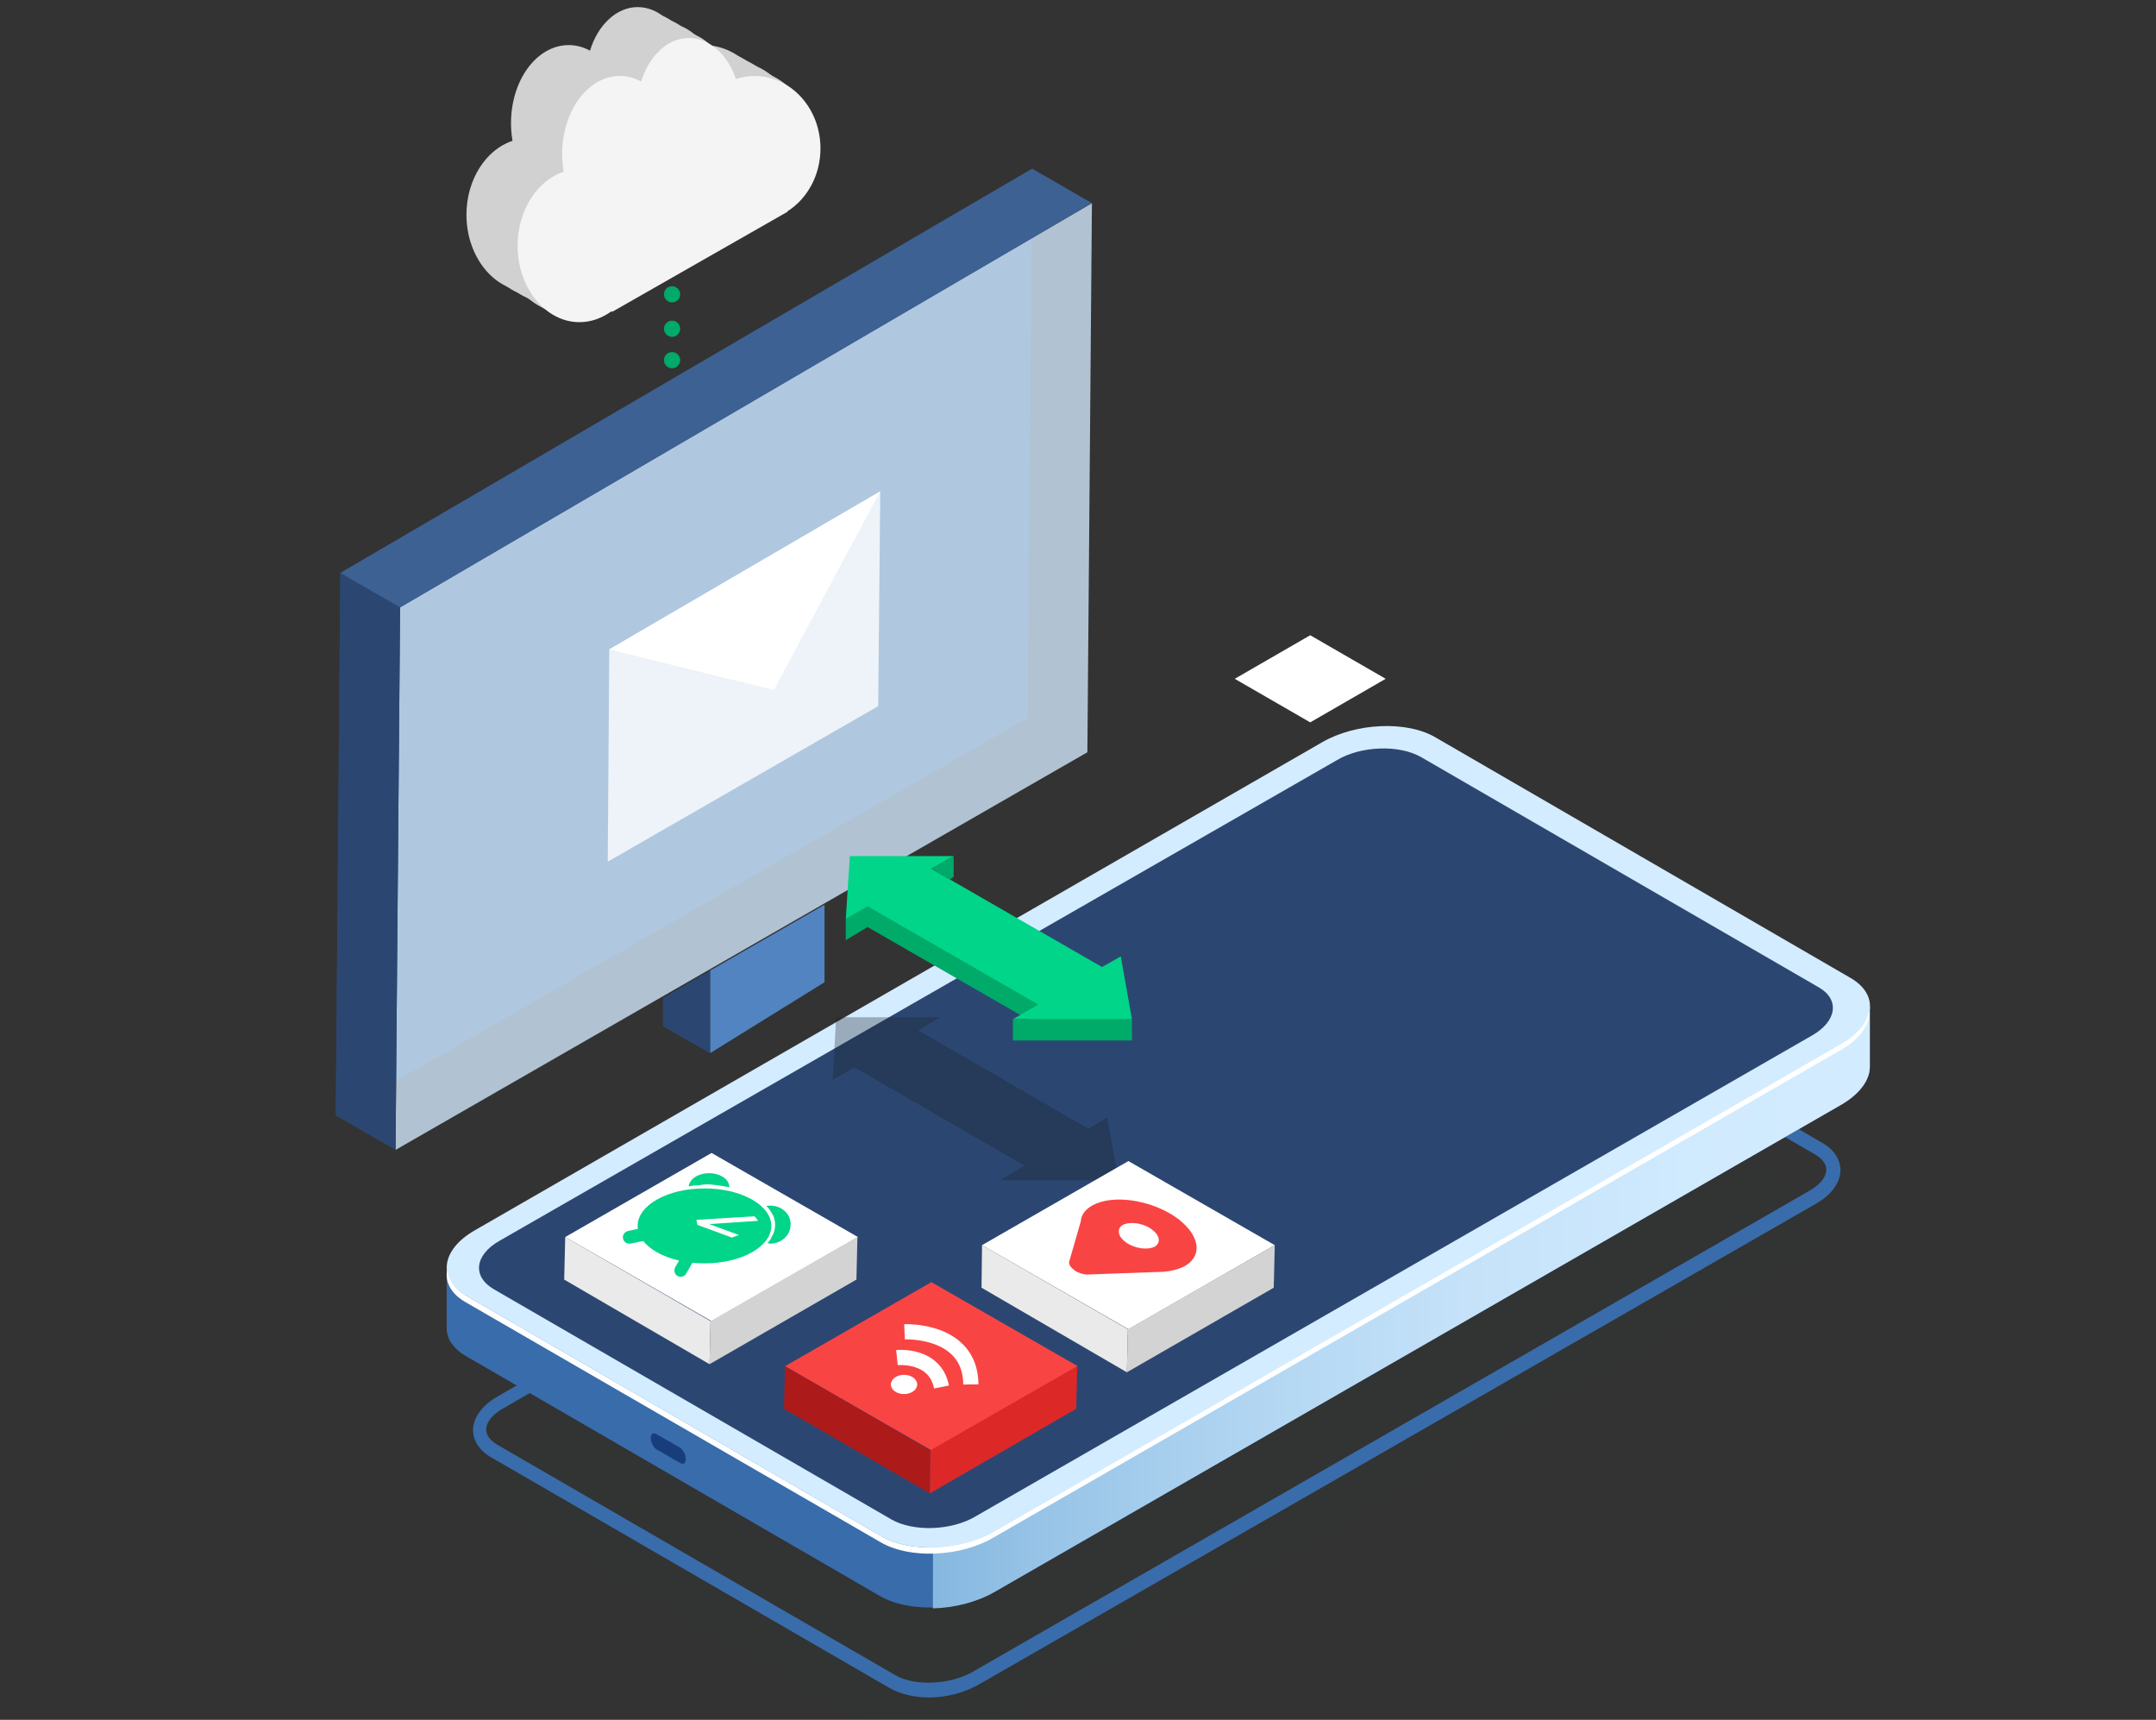 <?xml version="1.0" encoding="utf-8"?>
<!-- Generator: Adobe Illustrator 23.1.1, SVG Export Plug-In . SVG Version: 6.00 Build 0)  -->
<svg version="1.1" id="Ebene_1" xmlns="http://www.w3.org/2000/svg" xmlns:xlink="http://www.w3.org/1999/xlink" x="0px" y="0px"
	 viewBox="0 0 425.7 339.5" style="enable-background:new 0 0 425.7 339.5;" xml:space="preserve">
<rect x="0" y="0" width="425.7" height="339.5" fill="#333333" stroke="none"/>
<style type="text/css">
	.st0{fill:#2B4771;}
	.st1{opacity:0.78;fill:#D4ECFF;}
	.st2{opacity:0.78;fill:#FFFFFF;}
	.st3{fill:#FFFFFF;}
	.st4{fill:#3E6193;}
	.st5{fill:#5284C1;}
	.st6{display:none;fill:#B3E0FF;}
	.st7{opacity:5.000000e-02;fill:#202A30;enable-background:new    ;}
	.st8{fill:#396CAA;}
	.st9{fill:#173D7A;}
	.st10{fill:url(#SVGID_1_);}
	.st11{fill:#D4ECFF;}
	.st12{fill:#EAEAEA;}
	.st13{fill:#D3D3D3;}
	.st14{fill:#F94444;}
	.st15{fill:#AD1A1A;}
	.st16{fill:#DD2828;}
	.st17{fill:#00D589;}
	.st18{fill:none;stroke:#FFFFFF;stroke-width:3;stroke-miterlimit:10;}
	.st19{fill:#00AA69;}
	.st20{opacity:0.31;fill:#1B1E26;}
	.st21{fill:#D1D1D1;}
	.st22{fill:#F4F4F4;}
</style>
<polygon class="st0" points="203.8,33.3 203.8,33.3 67.2,113.1 66.3,220.2 202.9,141.7 "/>
<g>
	<polygon class="st1" points="215.6,40.1 215.6,40.1 79,119.9 78.1,227 214.7,148.5 	"/>
</g>
<g>
	<polygon class="st2" points="173.8,97 173.8,97 120.3,128.2 120,170.1 173.4,139.4 	"/>
</g>
<polygon class="st3" points="120.3,128.2 152.8,136.2 173.8,97 "/>
<polygon class="st0" points="79,119.9 67.2,113.1 66.3,220.2 78.1,227 "/>
<polygon class="st4" points="67.2,113.1 79,119.9 215.6,40.1 203.8,33.3 "/>
<polygon class="st5" points="140.2,191.6 162.8,178.6 162.8,193.9 140.2,207.9 "/>
<polygon class="st0" points="130.9,202.6 140.2,207.9 140.2,191.6 130.9,197 "/>
<g id="_x2014_ŽÓť_x5F_1">
	<rect x="85.4" y="123.4" class="st6" width="561.1" height="374.1"/>
	<g>
		<path class="st7" d="M359.1,237.8l-78.6-45.5c-4.3-2.4-11.8-2.2-16.6,0.7l-165.1,95c-5,2.8-5.5,7.1-1.2,9.6l78.6,45.5
			c4.3,2.4,11.8,2.2,16.6-0.7l165.1-94.9C362.7,244.6,363.3,240.3,359.1,237.8z"/>
		<path class="st8" d="M183.5,335.1c-3,0-5.8-0.7-7.9-1.9l-78.6-45.5c-2.3-1.3-3.6-3.3-3.6-5.4c0-2.4,1.8-4.9,4.8-6.6l165-94.9
			c5.4-3.1,13.4-3.4,18-0.7l78.6,45.5c2.3,1.3,3.6,3.3,3.6,5.4c0,2.4-1.8,4.9-4.8,6.6l-165.1,94.8
			C190.6,334.1,186.9,335.1,183.5,335.1z M273.1,180.9c-3.1,0-6.3,0.7-8.7,2.2L99.4,278c-2.2,1.2-3.4,2.8-3.4,4.2s1.2,2.4,2.2,3
			l78.6,45.5c3.8,2.2,10.8,1.9,15.3-0.7l165.1-94.9c2.2-1.2,3.4-2.8,3.4-4.2c0-1.4-1.2-2.4-2.2-3l-78.6-45.5
			C278,181.4,275.7,180.9,273.1,180.9z"/>
		<g>
			<g>
				<path class="st8" d="M173.8,315.1L92,267.7c-2.7-1.6-3.9-3.6-3.8-5.8l0,0v-11.9l4.6,5.3c0.3-0.2,0.6-0.4,0.9-0.6l167.4-96.3
					c6.6-3.8,16.6-4.2,22.4-0.9l80.7,46.8c1.6-1.8,5-5.5,5-5.5v11.6l0,0c0.1,2.6-1.8,5.4-5.5,7.6l-167.4,96.3
					C189.6,318,179.6,318.4,173.8,315.1z"/>
				<path class="st9" d="M129.6,286.1l4.7,2.7c0.7,0.4,1.1,0,1.1-0.8l0,0c0-0.8-0.5-1.8-1.1-2.2l-4.7-2.7c-0.7-0.4-1.1,0-1.1,0.8
					l0,0C128.5,284.7,129,285.7,129.6,286.1z"/>
				
					<linearGradient id="SVGID_1_" gradientUnits="userSpaceOnUse" x1="184.299" y1="203.205" x2="380.072" y2="203.205" gradientTransform="matrix(1 0 0 -1 0 439.527)">
					<stop  offset="0" style="stop-color:#86B8E0"/>
					<stop  offset="0.116" style="stop-color:#98C4E7"/>
					<stop  offset="0.326" style="stop-color:#B2D6F2"/>
					<stop  offset="0.54" style="stop-color:#C5E2F9"/>
					<stop  offset="0.761" style="stop-color:#D0EAFE"/>
					<stop  offset="1" style="stop-color:#D4ECFF"/>
				</linearGradient>
				<path class="st10" d="M261.1,158.4c6.6-3.8,16.6-4.2,22.4-0.9l80.7,46.8c1.6-1.8,5-5.5,5-5.5v11.6l0,0c0.1,2.6-1.8,5.4-5.5,7.6
					l-167.4,96.3c-3.5,2-7.9,3.1-12.1,3.2l0.2-114.7L261.1,158.4z"/>
				<path class="st11" d="M365.3,193l-81.8-47.4c-5.7-3.4-15.8-2.9-22.4,0.9L93.7,242.9c-6.6,3.8-7.4,9.6-1.6,12.9l81.8,47.4
					c5.7,3.4,15.8,2.9,22.4-0.9l167.4-96.3C370.4,202.1,371.1,196.3,365.3,193z"/>
				<path class="st3" d="M173.8,304.4L92,257.1c-3-1.7-4.2-4.1-3.7-6.5c0.2,2,1.4,3.8,3.8,5.2l81.8,47.4c5.7,3.4,15.8,2.9,22.4-0.9
					l167.4-96.3c3.2-1.9,5-4.2,5.4-6.5c0.2,2.6-1.7,5.5-5.5,7.7l-167.4,96.3C189.6,307.4,179.5,307.8,173.8,304.4z"/>
				<path class="st0" d="M359.1,194.9l-78.6-45.5c-4.3-2.4-11.8-2.2-16.6,0.7L98.7,244.9c-5,2.8-5.5,7.1-1.2,9.6l78.6,45.5
					c4.3,2.4,11.8,2.2,16.6-0.7l165.1-94.9C362.7,201.6,363.3,197.3,359.1,194.9z"/>
			</g>
		</g>
	</g>
</g>
<path class="st3" d="M111.6,244.2l28.9,16.6l28.9-16.6l-28.9-16.6L111.6,244.2z"/>
<polygon class="st12" points="140.3,260.8 140.3,260.8 111.6,244.2 111.4,252.6 140.1,269.3 "/>
<polygon class="st13" points="169.3,244.2 169.3,244.2 140.3,260.8 140.1,269.3 169.1,252.6 "/>
<path class="st14" d="M155,269.7l28.9,16.6l28.9-16.6l-28.9-16.6L155,269.7z"/>
<polygon class="st15" points="183.7,286.3 183.7,286.3 155,269.7 154.8,278.1 183.6,294.8 "/>
<polygon class="st16" points="212.7,269.7 212.7,269.7 183.7,286.3 183.6,294.8 212.5,278.1 "/>
<path class="st3" d="M243.8,134l14.9,8.6l14.9-8.6l-14.9-8.6L243.8,134z"/>
<g>
	<ellipse class="st17" cx="139.1" cy="242" rx="13.2" ry="7.4"/>
</g>
<g>
	<polygon class="st3" points="137.7,241.8 139.1,241.3 145.9,243.8 144.5,244.3 	"/>
</g>
<polygon class="st3" points="137.5,240.8 149,240.1 149.7,241 137.7,241.8 "/>
<path class="st17" d="M136.6,234.1c0.4-0.1,0.8-0.1,1.1-0.1c0.7-0.1,1.4-0.2,2.1-0.2c0.9,0,1.8,0.2,2.7,0.3c0.4,0.1,2.1,0.3,0.5,0.1
	c0.3,0,0.7,0.1,1,0.2c0,0,0-0.1,0-0.1c0-1.5-1.8-2.7-4-2.7c-2.2,0-3.9,1.2-4,2.6C136.2,234.2,136.4,234.1,136.6,234.1z"/>
<path class="st17" d="M152.1,238c-0.3,0-0.5,0-0.8,0.1c0.4,0.3,0.7,0.7,0.9,1.1c1.1,1.4,1.1,3.5,0.2,4.9c-0.2,0.5-0.5,1-0.9,1.3
	c0.2,0,0.4,0.1,0.6,0.1c2.2,0,4-1.7,4-3.7C156.2,239.7,154.4,238,152.1,238z"/>
<path class="st17" d="M127.4,244.9l-2.9,0.6c-0.7,0.1-1.3-0.3-1.5-1l0,0c-0.1-0.7,0.3-1.3,1-1.5l2.9-0.6c0.7-0.1,1.3,0.3,1.5,1l0,0
	C128.5,244.1,128,244.8,127.4,244.9z"/>
<path class="st17" d="M137,248.8l-1.5,2.6c-0.3,0.6-1.1,0.8-1.7,0.5l0,0c-0.6-0.3-0.8-1.1-0.5-1.7l1.5-2.6c0.3-0.6,1.1-0.8,1.7-0.5
	l0,0C137.2,247.4,137.4,248.2,137,248.8z"/>
<ellipse class="st3" cx="178.5" cy="273.3" rx="2.6" ry="1.9"/>
<path class="st18" d="M177.1,268c0,0,7.5-0.8,8.8,5.8"/>
<path class="st18" d="M178.6,262.9c0,0,13-0.6,13.1,10.4"/>
<g>
	<g>
		<polygon class="st19" points="223.5,205.3 221.3,192.9 217.6,195.1 183.9,175.7 177.9,173.1 167,181.4 167,185.6 171.3,183 
			205,202.4 200,205.3 		"/>
		<polygon class="st17" points="223.5,201.2 221.3,188.8 217.6,190.9 183.9,171.5 188.3,169 167.8,169 167,181.4 171.3,178.9 
			205,198.3 200,201.2 		"/>
		<polygon class="st20" points="220.9,233 218.6,220.6 214.9,222.8 181.3,203.4 185.7,200.8 165.1,200.8 164.4,213.2 168.7,210.7 
			202.3,230.1 197.4,233 		"/>
		<rect x="200" y="201.2" class="st19" width="23.5" height="4.2"/>
	</g>
	<polygon class="st19" points="188.3,169 188.3,173.1 187.5,173.6 183.9,171.5 	"/>
</g>
<path class="st3" d="M193.9,245.8l28.9,16.6l28.9-16.6l-28.9-16.6L193.9,245.8z"/>
<polygon class="st12" points="222.7,262.4 222.7,262.4 193.9,245.8 193.8,254.2 222.5,270.9 "/>
<polygon class="st13" points="251.7,245.8 251.7,245.8 222.7,262.4 222.5,270.9 251.5,254.2 "/>
<path class="st14" d="M233.8,250c3.9-2.1,3.1-6.5-1.9-9.9c-5-3.3-12.2-4.3-16.1-2.2c-1.5,0.8-2.3,1.9-2.4,3.2l-2.3,8
	c-0.1,0.5,0.3,1.1,1,1.6c0,0,0,0,0,0c0,0,0.1,0.1,0.1,0.1c0.7,0.5,1.7,0.8,2.5,0.8l13.7-0.5c0,0,0,0,0.1,0
	C230.6,251.1,232.4,250.7,233.8,250z M227.3,242.6c1.7,1.2,2,2.7,0.7,3.5c-1.4,0.7-3.9,0.4-5.6-0.8c-1.7-1.2-2-2.7-0.7-3.5
	C223.1,241.1,225.6,241.4,227.3,242.6z"/>
<g>
	<path class="st21" d="M151.9,23.2c0-7.9-5.8-14.3-13-14.3c-1.3,0-2.5,0.2-3.7,0.6c-1.6-4.8-5.2-8.1-9.3-8.1c-4.2,0-7.9,3.6-9.4,8.6
		c-1.3-0.7-2.7-1.1-4.2-1.1c-6.3,0-11.4,6.9-11.4,15.4c0,1.2,0.1,2.4,0.3,3.5c-5.2,1.7-9.1,7.6-9.1,14.6c0,8.3,5.5,15.1,12.2,15.1
		c2.3,0,4.5-0.8,6.4-2.2c0,0.1,0,0.2,0,0.2l34.7-19.8c0,0,0-0.1,0-0.1C149.2,33.2,151.9,28.6,151.9,23.2z"/>
	<path class="st21" d="M153.8,24.3c0-7.9-5.8-14.3-13-14.3c-1.3,0-2.5,0.2-3.7,0.6c-1.6-4.8-5.2-8.1-9.3-8.1c-4.2,0-7.9,3.6-9.4,8.6
		c-1.3-0.7-2.7-1.1-4.2-1.1c-6.3,0-11.4,6.9-11.4,15.4c0,1.2,0.1,2.4,0.3,3.5c-5.2,1.7-9.1,7.6-9.1,14.6c0,8.3,5.5,15.1,12.2,15.1
		c2.3,0,4.5-0.8,6.4-2.2c0,0.1,0,0.2,0,0.2l34.7-19.8c0,0,0-0.1,0-0.1C151.2,34.4,153.8,29.7,153.8,24.3z"/>
	<path class="st21" d="M155.6,25.3c0-7.9-5.8-14.3-13-14.3c-1.3,0-2.5,0.2-3.7,0.6c-1.6-4.8-5.2-8.1-9.3-8.1c-4.2,0-7.9,3.6-9.4,8.6
		c-1.3-0.7-2.7-1.1-4.2-1.1c-6.3,0-11.4,6.9-11.4,15.4c0,1.2,0.1,2.4,0.3,3.5c-5.2,1.7-9.1,7.6-9.1,14.6c0,8.3,5.5,15.1,12.2,15.1
		c2.3,0,4.5-0.8,6.4-2.2c0,0.1,0,0.2,0,0.2L149,37.9c0,0,0-0.1,0-0.1C152.9,35.3,155.6,30.7,155.6,25.3z"/>
	<path class="st21" d="M157.6,26.4c0-7.9-5.8-14.3-13-14.3c-1.3,0-2.5,0.2-3.7,0.6c-1.6-4.8-5.2-8.1-9.3-8.1c-4.2,0-7.9,3.6-9.4,8.6
		c-1.3-0.7-2.7-1.1-4.2-1.1c-6.3,0-11.4,6.9-11.4,15.4c0,1.2,0.1,2.4,0.3,3.5c-5.2,1.7-9.1,7.6-9.1,14.6c0,8.3,5.5,15.1,12.2,15.1
		c2.3,0,4.5-0.8,6.4-2.2c0,0.1,0,0.2,0,0.2L150.9,39c0,0,0-0.1,0-0.1C154.9,36.4,157.6,31.8,157.6,26.4z"/>
	<path class="st21" d="M159,27.4c0-7.9-5.8-14.3-13-14.3c-1.3,0-2.5,0.2-3.7,0.6c-1.6-4.8-5.2-8.1-9.3-8.1c-4.2,0-7.9,3.6-9.4,8.6
		c-1.3-0.7-2.7-1.1-4.2-1.1c-6.3,0-11.4,6.9-11.4,15.4c0,1.2,0.1,2.4,0.3,3.5c-5.2,1.7-9.1,7.6-9.1,14.6c0,8.3,5.5,15.1,12.2,15.1
		c2.3,0,4.5-0.8,6.4-2.2c0,0.1,0,0.2,0,0.2L152.4,40c0,0,0-0.1,0-0.1C156.3,37.4,159,32.8,159,27.4z"/>
	<path class="st21" d="M160.3,28.1c0-7.9-5.8-14.3-13-14.3c-1.3,0-2.5,0.2-3.7,0.6c-1.6-4.8-5.2-8.1-9.3-8.1c-4.2,0-7.9,3.6-9.4,8.6
		c-1.3-0.7-2.7-1.1-4.2-1.1c-6.3,0-11.4,6.9-11.4,15.4c0,1.2,0.1,2.4,0.3,3.5c-5.2,1.7-9.1,7.6-9.1,14.6c0,8.3,5.5,15.1,12.2,15.1
		c2.3,0,4.5-0.8,6.4-2.2c0,0.1,0,0.2,0,0.2l34.7-19.8c0,0,0-0.1,0-0.1C157.6,38.1,160.3,33.4,160.3,28.1z"/>
	<path class="st22" d="M162,29.3c0-7.9-5.8-14.3-13-14.3c-1.3,0-2.5,0.2-3.7,0.6c-1.6-4.8-5.2-8.1-9.3-8.1c-4.2,0-7.9,3.6-9.4,8.6
		c-1.3-0.7-2.7-1.1-4.2-1.1c-6.3,0-11.4,6.9-11.4,15.4c0,1.2,0.1,2.4,0.3,3.5c-5.2,1.7-9.1,7.6-9.1,14.6c0,8.3,5.5,15.1,12.2,15.1
		c2.3,0,4.5-0.8,6.4-2.2c0,0.1,0,0.2,0,0.2l34.7-19.8c0,0,0-0.1,0-0.1C159.3,39.3,162,34.7,162,29.3z"/>
</g>
<circle class="st19" cx="132.7" cy="58.1" r="1.6"/>
<circle class="st19" cx="132.7" cy="64.9" r="1.6"/>
<circle class="st19" cx="132.7" cy="71.1" r="1.6"/>
</svg>
